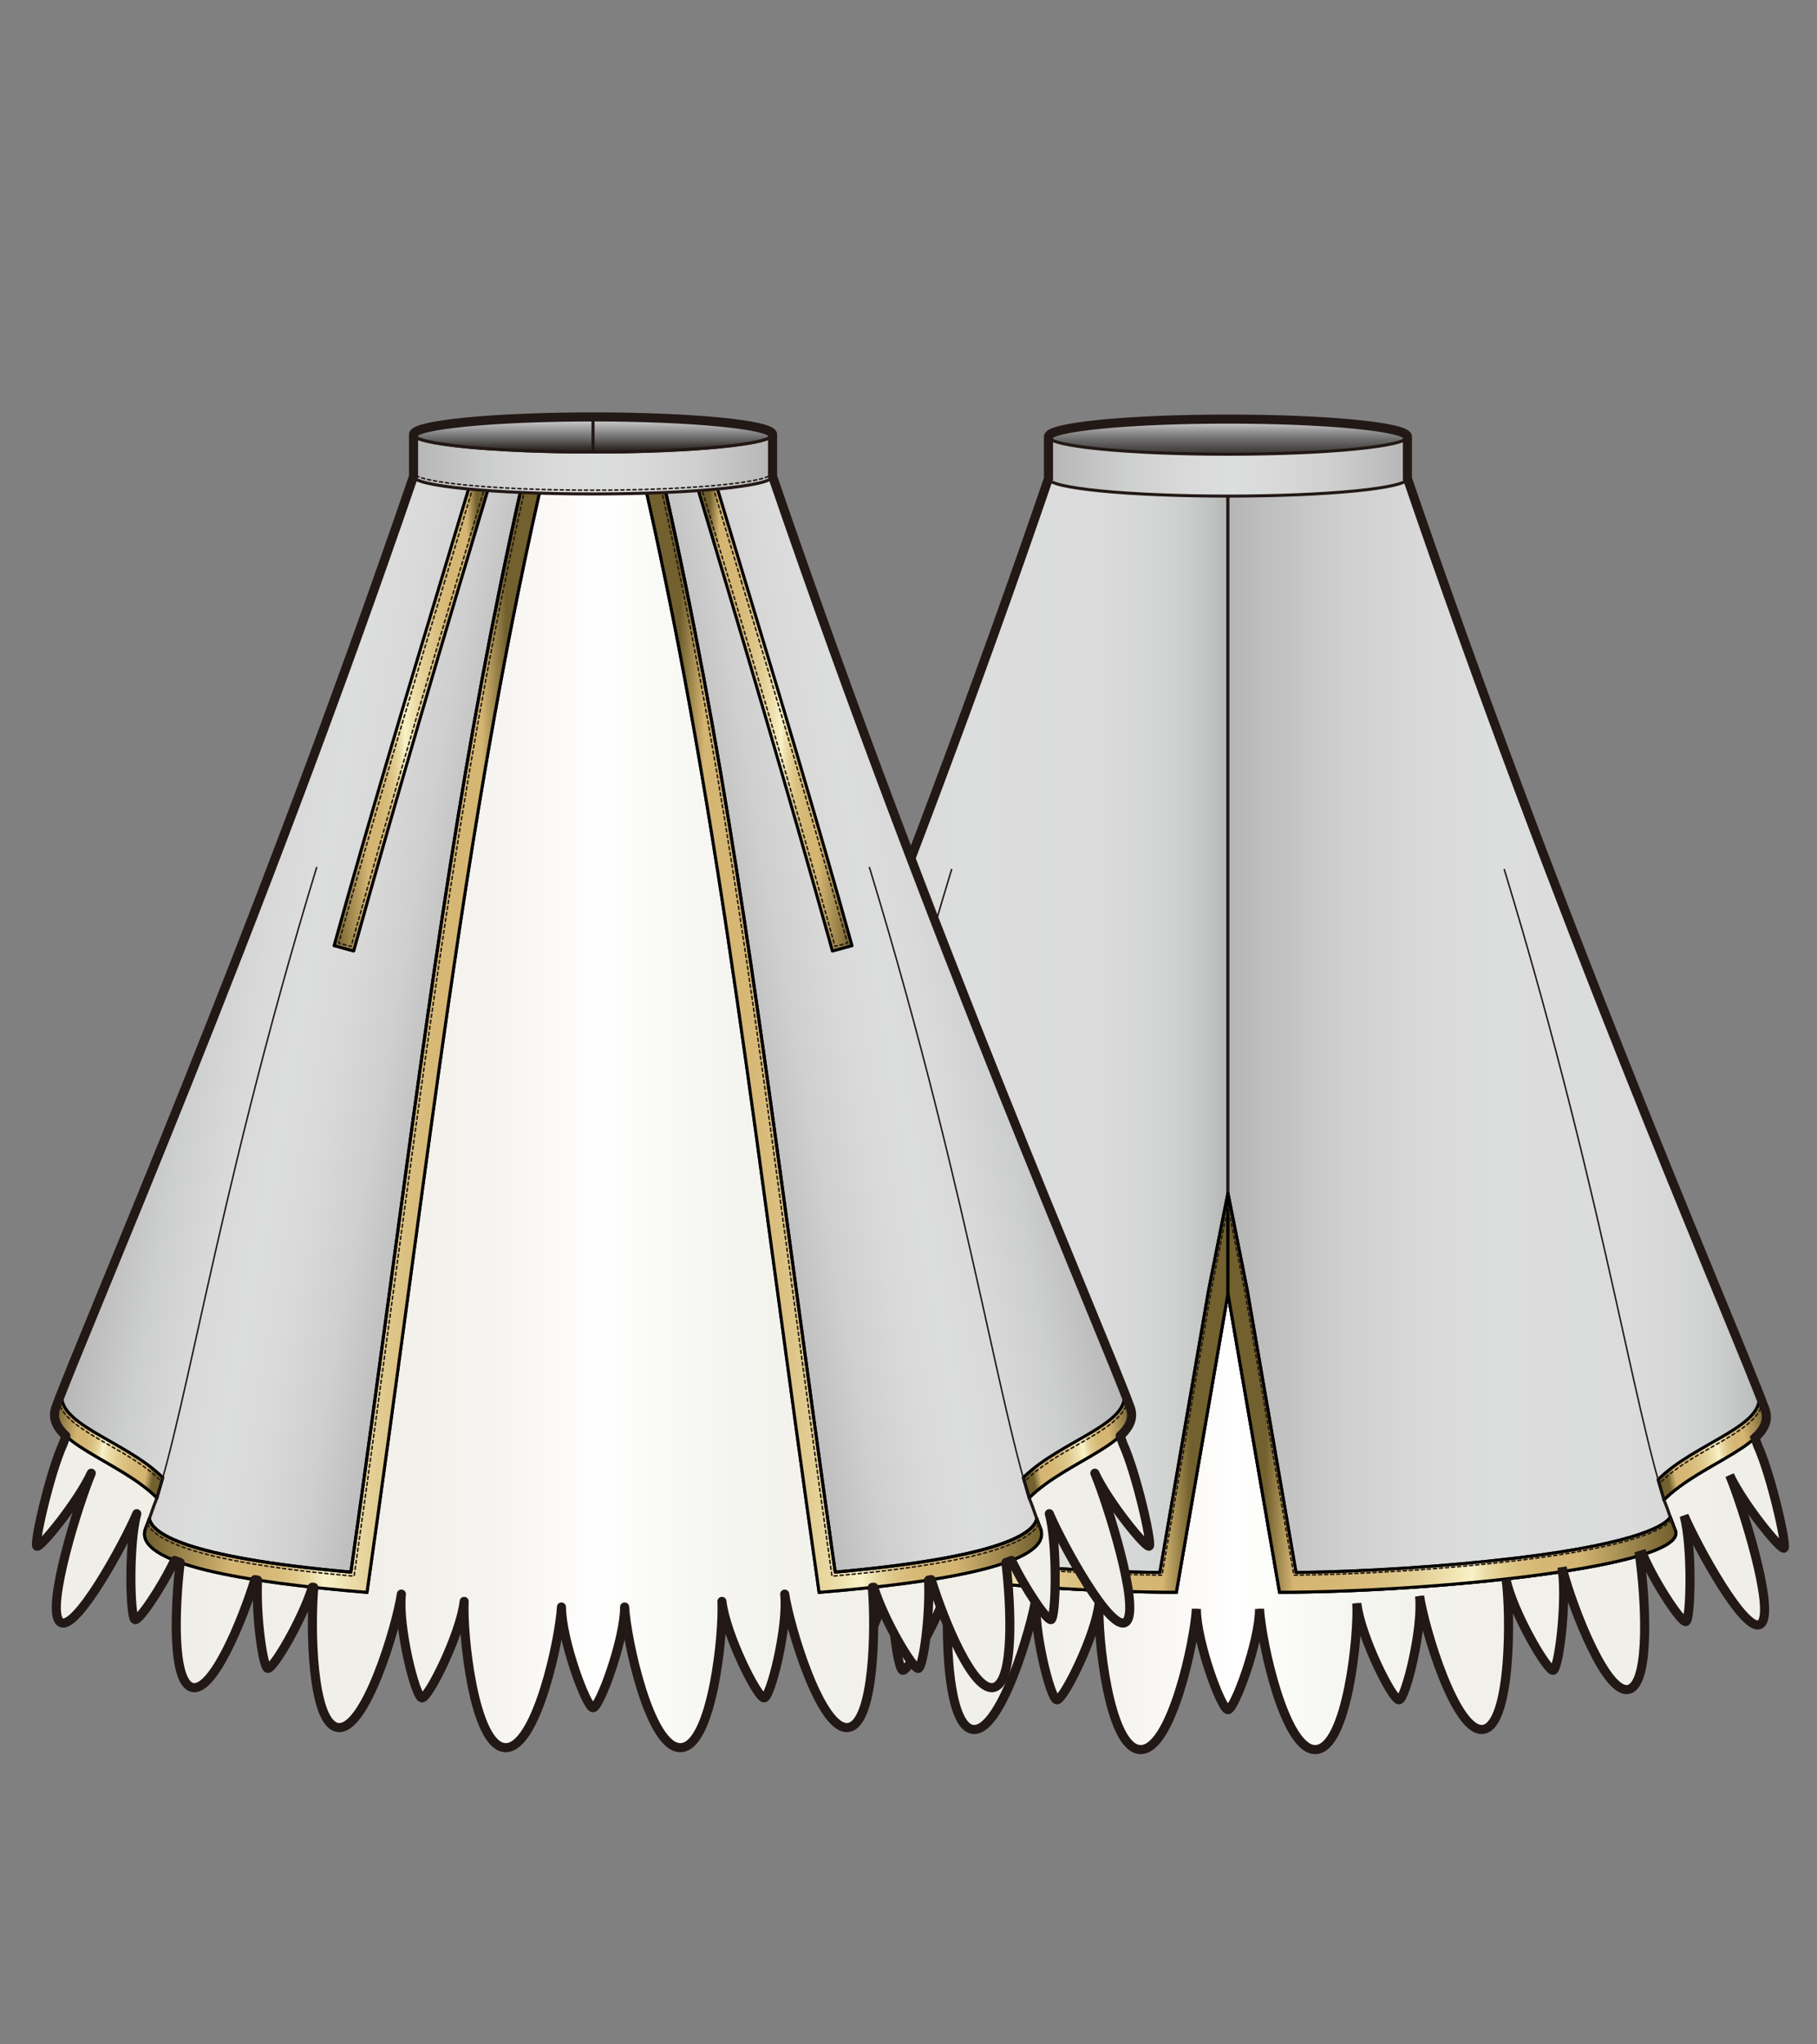 <?xml version="1.0" encoding="utf-8"?>
<!-- Generator: Adobe Illustrator 12.0.0, SVG Export Plug-In . SVG Version: 6.00 Build 51448)  -->
<!DOCTYPE svg PUBLIC "-//W3C//DTD SVG 1.1//EN" "http://www.w3.org/Graphics/SVG/1.1/DTD/svg11.dtd">
<svg  version="1.1" id="レイヤー_1" xmlns="http://www.w3.org/2000/svg" xmlns:xlink="http://www.w3.org/1999/xlink" width="600" height="675" viewBox="0 0 600 675"
	 overflow="visible" enable-background="new 0 0 600 675" xml:space="preserve">
<rect x="0" y="0" width="600" height="675" fill="#808080" stroke="none"/>
<rect fill="none" width="600" height="675"/>
<g>
	<linearGradient id="XMLID_22_" gradientUnits="userSpaceOnUse" x1="221.72" y1="367.837" x2="589.254" y2="367.837">
		<stop  offset="0.006" style="stop-color:#EFEFE8"/>
		<stop  offset="0.301" style="stop-color:#F0EFE9"/>
		<stop  offset="0.408" style="stop-color:#F5F4F0"/>
		<stop  offset="0.484" style="stop-color:#FDFCFB"/>
		<stop  offset="0.506" style="stop-color:#FFFFFF"/>
		<stop  offset="0.524" style="stop-color:#FDFDFC"/>
		<stop  offset="0.612" style="stop-color:#F5F5F1"/>
		<stop  offset="0.731" style="stop-color:#F1F0EA"/>
		<stop  offset="1" style="stop-color:#EFEFE8"/>
	</linearGradient>
	<path fill="url(#XMLID_22_)" stroke="#221815" d="M462.291,158.002c1.271,4.728,113.622,305.736,118.143,319.347
		c4.33,9.385,9.662,32.787,8.709,33.785c-0.953,1-13.654-14.678-17.984-24.063c4.001,9.492,15.174,44.752,10.342,49.047
		c-4.832,4.297-21.373-26.192-25.372-35.685c2.752,10.195,2.22,34.231,0.599,34.96c-1.62,0.729-13.606-17.684-16.355-27.879
		c2.268,10.215,5.713,47.227-2.242,50.17s-20.233-30.799-22.502-41.014c2.086,10.526-0.846,34.338-2.728,34.828
		s-13.493-19.531-15.579-30.058c1.546,10.478,1.801,47.754-7.381,49.534c-9.178,1.781-19.625-33.518-21.17-43.994
		c1.164,10.727-4.641,34.015-6.771,34.262c-2.131,0.246-12.792-21.135-13.955-31.861c0.573,10.608-3.172,47.686-13.499,48.281
		c-10.329,0.596-18.052-35.818-18.628-46.428c0,10.795-8.285,33.27-10.43,33.27c-2.143,0-10.428-22.475-10.428-33.27
		c-0.575,10.609-8.299,47.023-18.628,46.428c-10.327-0.596-14.071-37.673-13.499-48.281c-1.164,10.727-11.824,32.107-13.954,31.861
		c-2.131-0.247-7.937-23.535-6.772-34.262c-1.545,10.477-11.992,45.775-21.172,43.994c-9.18-1.78-8.926-39.057-7.38-49.534
		c-2.086,10.526-13.696,30.548-15.578,30.058s-4.813-24.302-2.728-34.828c-2.268,10.215-14.547,43.957-22.502,41.014
		s-4.511-39.955-2.242-50.17c-2.748,10.195-14.735,28.607-16.354,27.879c-1.622-0.729-2.153-24.765,0.598-34.96
		c-3.998,9.492-20.54,39.981-25.373,35.685c-4.831-4.295,6.343-39.555,10.344-49.047c-4.33,9.385-17.032,25.063-17.985,24.063
		c-0.954-0.998,4.379-24.4,8.71-33.785c4.52-13.611,116.87-314.62,118.142-319.347H462.291z"/>
	<linearGradient id="XMLID_23_" gradientUnits="userSpaceOnUse" x1="227.69" y1="341.865" x2="405.486" y2="341.865">
		<stop  offset="0.006" style="stop-color:#B5B5B6"/>
		<stop  offset="0.039" style="stop-color:#BABABB"/>
		<stop  offset="0.215" style="stop-color:#CDCECE"/>
		<stop  offset="0.376" style="stop-color:#D9D9D9"/>
		<stop  offset="0.506" style="stop-color:#DCDDDD"/>
		<stop  offset="0.76" style="stop-color:#DBDBDC"/>
		<stop  offset="0.852" style="stop-color:#D5D6D6"/>
		<stop  offset="0.917" style="stop-color:#CDCECE"/>
		<stop  offset="0.97" style="stop-color:#C0C1C1"/>
		<stop  offset="1" style="stop-color:#B5B5B6"/>
	</linearGradient>
	<path fill="url(#XMLID_23_)" stroke="#221815" d="M388.445,525.729l17.041-98.648V162.563l-59.266-4.561
		c-52.521,153.533-108.135,280.367-117.992,307.122v-0.001c-4.537,11.605,20.703,17.514,33.275,30.086
		c-1.529,3.717-2.543,7.355-3.791,10.178C253.605,517.004,336.231,525.659,388.445,525.729L388.445,525.729z"/>
	<path fill="none" stroke="#221815" d="M399.11,425.979c0,0-14.437,83.571-16.106,93.237c-22.744-0.276-50.043-2.059-72.67-4.78
		c-41.111-4.945-49.578-11.133-50.92-13.551"/>
	<path fill="none" stroke="#221815" d="M257.713,505.387c-4.107,11.617,78.519,20.272,130.732,20.342l0,0l17.041-98.648"/>
	<linearGradient id="XMLID_24_" gradientUnits="userSpaceOnUse" x1="226.56" y1="473.648" x2="264.888" y2="480.407">
		<stop  offset="0.006" style="stop-color:#72602E"/>
		<stop  offset="0.219" style="stop-color:#D4B572"/>
		<stop  offset="0.297" style="stop-color:#D5B774"/>
		<stop  offset="0.343" style="stop-color:#D8BD7C"/>
		<stop  offset="0.381" style="stop-color:#DFC88A"/>
		<stop  offset="0.415" style="stop-color:#E8D69F"/>
		<stop  offset="0.445" style="stop-color:#F3EABC"/>
		<stop  offset="0.455" style="stop-color:#F9F2C8"/>
		<stop  offset="0.517" style="stop-color:#EDDEAA"/>
		<stop  offset="0.591" style="stop-color:#E1CC91"/>
		<stop  offset="0.669" style="stop-color:#DABF7F"/>
		<stop  offset="0.753" style="stop-color:#D6B774"/>
		<stop  offset="0.854" style="stop-color:#D4B572"/>
		<stop  offset="0.916" style="stop-color:#72602E"/>
	</linearGradient>
	<path fill="url(#XMLID_24_)" stroke="#000000" stroke-linecap="round" stroke-linejoin="round" d="M261.504,495.209
		c-12.572-12.572-37.813-18.48-33.275-30.086l2.369-6.162c-4.537,11.605,20.283,16.999,32.856,29.572L261.504,495.209z"/>
	<path fill="none" stroke="#221815" stroke-width="0.5" stroke-linecap="round" stroke-linejoin="round" stroke-dasharray="1" d="
		M228.955,463.224c1.149,5.659,8.629,9.925,16.453,14.386c6.14,3.5,12.489,7.121,17.168,11.801"/>
	<path fill="none" stroke="#221815" stroke-width="0.5" d="M314.281,286.927c-34.998,114.708-44.299,190.704-56.568,218.46"/>
	<path fill="none" stroke="#221815" stroke-width="0.5" stroke-linecap="round" stroke-linejoin="round" stroke-dasharray="1" d="
		M464.754,156.762c0,3.205-26.535,5.801-59.268,5.801c-32.73,0-59.266-2.597-59.266-5.801"/>
	<line fill="none" stroke="#221815" x1="405.486" y1="149.982" x2="405.486" y2="163.803"/>
	<line fill="none" stroke="#221815" x1="405.486" y1="393.948" x2="399.11" y2="425.979"/>
	<linearGradient id="XMLID_25_" gradientUnits="userSpaceOnUse" x1="257.565" y1="459.838" x2="405.486" y2="459.838">
		<stop  offset="0.006" style="stop-color:#72602E"/>
		<stop  offset="0.219" style="stop-color:#D4B572"/>
		<stop  offset="0.297" style="stop-color:#D5B774"/>
		<stop  offset="0.343" style="stop-color:#D8BD7C"/>
		<stop  offset="0.381" style="stop-color:#DFC88A"/>
		<stop  offset="0.415" style="stop-color:#E8D69F"/>
		<stop  offset="0.445" style="stop-color:#F3EABC"/>
		<stop  offset="0.455" style="stop-color:#F9F2C8"/>
		<stop  offset="0.517" style="stop-color:#EDDEAA"/>
		<stop  offset="0.591" style="stop-color:#E1CC91"/>
		<stop  offset="0.669" style="stop-color:#DABF7F"/>
		<stop  offset="0.753" style="stop-color:#D6B774"/>
		<stop  offset="0.854" style="stop-color:#D4B572"/>
		<stop  offset="0.916" style="stop-color:#72602E"/>
	</linearGradient>
	<path fill="url(#XMLID_25_)" stroke="#000000" stroke-linecap="round" stroke-linejoin="round" d="M399.11,425.979l6.376-32.03
		v33.132l-17.041,98.648l0,0c-52.214-0.069-134.84-8.725-130.732-20.342l1.701-4.502c1.342,2.418,9.809,8.605,50.92,13.551
		c22.627,2.722,49.926,4.504,72.67,4.78C384.674,509.55,399.11,425.979,399.11,425.979z"/>
	<path fill="none" stroke="#221815" stroke-width="0.5" stroke-linecap="round" stroke-linejoin="round" stroke-dasharray="1" d="
		M259.063,501.893c2.269,2.816,11.799,8.664,51.168,13.399c22.59,2.718,49.791,4.507,72.763,4.786l0.735,0.01
		c0,0,16.229-93.939,16.229-93.941l5.529-27.779"/>
	
		<linearGradient id="XMLID_26_" gradientUnits="userSpaceOnUse" x1="13332.377" y1="341.865" x2="13510.176" y2="341.865" gradientTransform="matrix(-1 0 0 1 13915.662 0)">
		<stop  offset="0.006" style="stop-color:#B5B5B6"/>
		<stop  offset="0.036" style="stop-color:#C0C1C1"/>
		<stop  offset="0.089" style="stop-color:#CDCECE"/>
		<stop  offset="0.155" style="stop-color:#D5D6D6"/>
		<stop  offset="0.248" style="stop-color:#DBDBDC"/>
		<stop  offset="0.506" style="stop-color:#DCDDDD"/>
		<stop  offset="0.637" style="stop-color:#D9D9D9"/>
		<stop  offset="0.786" style="stop-color:#CFCFD0"/>
		<stop  offset="0.943" style="stop-color:#BDBDBE"/>
		<stop  offset="1" style="stop-color:#B5B5B6"/>
	</linearGradient>
	<path fill="url(#XMLID_26_)" stroke="#221815" d="M422.528,525.729l-17.042-98.648V162.563l59.268-4.561
		c52.521,153.533,108.134,280.367,117.992,307.122v-0.001c4.537,11.605-20.703,17.514-33.275,30.086
		c1.528,3.717,2.543,7.355,3.79,10.178C557.367,517.004,474.742,525.659,422.528,525.729L422.528,525.729z"/>
	<path fill="none" stroke="#221815" d="M411.863,425.979c0,0,14.437,83.571,16.107,93.237c22.744-0.276,50.042-2.059,72.67-4.78
		c41.111-4.945,49.578-11.133,50.919-13.551"/>
	<path fill="none" stroke="#221815" d="M553.261,505.387c4.106,11.617-78.519,20.272-130.732,20.342l0,0l-17.042-98.648"/>
	
		<linearGradient id="XMLID_27_" gradientUnits="userSpaceOnUse" x1="13331.246" y1="473.648" x2="13369.575" y2="480.407" gradientTransform="matrix(-1 0 0 1 13915.662 0)">
		<stop  offset="0.006" style="stop-color:#72602E"/>
		<stop  offset="0.219" style="stop-color:#D4B572"/>
		<stop  offset="0.297" style="stop-color:#D5B774"/>
		<stop  offset="0.343" style="stop-color:#D8BD7C"/>
		<stop  offset="0.381" style="stop-color:#DFC88A"/>
		<stop  offset="0.415" style="stop-color:#E8D69F"/>
		<stop  offset="0.445" style="stop-color:#F3EABC"/>
		<stop  offset="0.455" style="stop-color:#F9F2C8"/>
		<stop  offset="0.517" style="stop-color:#EDDEAA"/>
		<stop  offset="0.591" style="stop-color:#E1CC91"/>
		<stop  offset="0.669" style="stop-color:#DABF7F"/>
		<stop  offset="0.753" style="stop-color:#D6B774"/>
		<stop  offset="0.854" style="stop-color:#D4B572"/>
		<stop  offset="0.916" style="stop-color:#72602E"/>
	</linearGradient>
	<path fill="url(#XMLID_27_)" stroke="#000000" stroke-linecap="round" stroke-linejoin="round" d="M549.471,495.209
		c12.572-12.572,37.813-18.48,33.275-30.086l-2.369-6.162c4.537,11.605-20.285,16.999-32.857,29.572L549.471,495.209z"/>
	<path fill="none" stroke="#221815" stroke-width="0.5" stroke-linecap="round" stroke-linejoin="round" stroke-dasharray="1" d="
		M582.019,463.224c-1.149,5.659-8.63,9.925-16.453,14.386c-6.14,3.5-12.489,7.121-17.168,11.801"/>
	<line fill="none" stroke="#221815" x1="405.486" y1="393.948" x2="411.863" y2="425.979"/>
	
		<linearGradient id="XMLID_28_" gradientUnits="userSpaceOnUse" x1="13362.254" y1="459.838" x2="13510.176" y2="459.838" gradientTransform="matrix(-1 0 0 1 13915.662 0)">
		<stop  offset="0.006" style="stop-color:#72602E"/>
		<stop  offset="0.219" style="stop-color:#D4B572"/>
		<stop  offset="0.297" style="stop-color:#D5B774"/>
		<stop  offset="0.343" style="stop-color:#D8BD7C"/>
		<stop  offset="0.381" style="stop-color:#DFC88A"/>
		<stop  offset="0.415" style="stop-color:#E8D69F"/>
		<stop  offset="0.445" style="stop-color:#F3EABC"/>
		<stop  offset="0.455" style="stop-color:#F9F2C8"/>
		<stop  offset="0.517" style="stop-color:#EDDEAA"/>
		<stop  offset="0.591" style="stop-color:#E1CC91"/>
		<stop  offset="0.669" style="stop-color:#DABF7F"/>
		<stop  offset="0.753" style="stop-color:#D6B774"/>
		<stop  offset="0.854" style="stop-color:#D4B572"/>
		<stop  offset="0.916" style="stop-color:#72602E"/>
	</linearGradient>
	<path fill="url(#XMLID_28_)" stroke="#000000" stroke-linecap="round" stroke-linejoin="round" d="M411.863,425.979l-6.377-32.03
		v33.132l17.042,98.648l0,0c52.214-0.069,134.839-8.725,130.732-20.342l-1.701-4.502c-1.341,2.418-9.808,8.605-50.919,13.551
		c-22.628,2.722-49.926,4.504-72.67,4.78C426.3,509.55,411.863,425.979,411.863,425.979z"/>
	<path fill="none" stroke="#221815" stroke-width="0.5" stroke-linecap="round" stroke-linejoin="round" stroke-dasharray="1" d="
		M551.911,501.893c-2.269,2.816-11.8,8.664-51.167,13.399c-22.59,2.718-49.792,4.507-72.764,4.786l-0.734,0.01
		c0,0-16.229-93.939-16.229-93.941l-5.531-27.779"/>
	
		<linearGradient id="XMLID_29_" gradientUnits="userSpaceOnUse" x1="13449.223" y1="-15494.172" x2="13449.223" y2="-15513.797" gradientTransform="matrix(-1 0 0 -1 13854.711 -15355.795)">
		<stop  offset="0.006" style="stop-color:#DCDDDD"/>
		<stop  offset="0.092" style="stop-color:#BDBDBE"/>
		<stop  offset="0.195" style="stop-color:#999999"/>
		<stop  offset="0.304" style="stop-color:#787878"/>
		<stop  offset="0.417" style="stop-color:#5C5A5A"/>
		<stop  offset="0.537" style="stop-color:#444040"/>
		<stop  offset="0.665" style="stop-color:#322A28"/>
		<stop  offset="0.809" style="stop-color:#271D1A"/>
		<stop  offset="1" style="stop-color:#241A17"/>
	</linearGradient>
	<path fill="url(#XMLID_29_)" stroke="#221815" d="M464.754,144.179v13.823c0-3.205-26.535-5.803-59.268-5.803
		c-32.73,0-59.266,2.599-59.266,5.803v-13.823c0-3.205,26.535-5.802,59.266-5.802C438.219,138.377,464.754,140.975,464.754,144.179z
		"/>
	<linearGradient id="XMLID_30_" gradientUnits="userSpaceOnUse" x1="346.221" y1="153.991" x2="464.754" y2="153.991">
		<stop  offset="0.006" style="stop-color:#B5B5B6"/>
		<stop  offset="0.039" style="stop-color:#BABABB"/>
		<stop  offset="0.215" style="stop-color:#CDCECE"/>
		<stop  offset="0.376" style="stop-color:#D9D9D9"/>
		<stop  offset="0.506" style="stop-color:#DCDDDD"/>
		<stop  offset="0.637" style="stop-color:#D9D9D9"/>
		<stop  offset="0.786" style="stop-color:#CFCFD0"/>
		<stop  offset="0.943" style="stop-color:#BDBDBE"/>
		<stop  offset="1" style="stop-color:#B5B5B6"/>
	</linearGradient>
	<path fill="url(#XMLID_30_)" stroke="#221815" d="M346.221,158.002v-13.823c0,3.205,26.535,5.803,59.266,5.803
		c32.732,0,59.268-2.598,59.268-5.803v13.823c0,3.205-26.535,5.801-59.268,5.801C372.756,163.803,346.221,161.208,346.221,158.002z"
		/>
	<path fill="none" stroke="#221815" stroke-width="0.5" d="M496.692,286.927c34.997,114.708,44.298,190.704,56.568,218.46"/>
	<path fill="none" stroke="#221815" stroke-width="3" d="M580.434,477.35c-0.165-0.493-0.475-1.375-0.91-2.595
		c3.135-2.903,4.647-5.986,3.223-9.632l-0.006-0.012c-0.613-1.666-1.404-3.719-2.36-6.141l-0.003-0.01c0,0,0,0.001,0,0.002
		c-14.419-36.529-66.379-157.01-115.623-300.96v-13.823c0-3.205-26.535-5.802-59.268-5.802c-32.73,0-59.266,2.598-59.266,5.802
		v13.823c-49.244,143.951-101.205,264.431-115.624,300.96c0.001-0.001,0.001-0.002,0.001-0.002l-0.004,0.01
		c-0.956,2.422-1.746,4.475-2.36,6.141l-0.005,0.012c-1.426,3.646,0.088,6.729,3.223,9.633c-0.437,1.219-0.746,2.101-0.909,2.594
		c-4.331,9.385-9.664,32.787-8.71,33.785c0.953,1,13.655-14.678,17.985-24.063c-4.001,9.492-15.175,44.752-10.344,49.047
		c4.833,4.297,21.375-26.192,25.373-35.685c-2.751,10.195-2.22,34.231-0.598,34.96c1.345,0.604,9.836-11.99,14.252-22.117
		c0.347,0.109,0.7,0.219,1.062,0.326c-1.996,14.321-3.496,41.574,3.283,44.082c7.457,2.759,18.713-26.715,21.962-38.832
		c0.063,0.01,0.131,0.02,0.196,0.03c-1.364,11.312,1.311,32.157,3.071,32.616c1.882,0.49,13.492-19.531,15.578-30.058
		c-1.546,10.478-1.8,47.754,7.38,49.534c9.18,1.781,19.627-33.518,21.172-43.994c-1.164,10.727,4.642,34.015,6.772,34.262
		c2.13,0.246,12.79-21.135,13.954-31.861c-0.572,10.608,3.172,47.686,13.499,48.281c10.329,0.596,18.053-35.818,18.628-46.428
		c0,10.795,8.285,33.27,10.428,33.27c2.145,0,10.43-22.475,10.43-33.27c0.576,10.609,8.299,47.023,18.628,46.428
		c10.327-0.596,14.072-37.673,13.499-48.281c1.163,10.727,11.824,32.107,13.955,31.861c2.131-0.247,7.936-23.535,6.771-34.262
		c1.545,10.477,11.992,45.775,21.17,43.994c9.182-1.78,8.927-39.057,7.381-49.534c2.086,10.526,13.697,30.548,15.579,30.058
		c1.76-0.459,4.436-21.305,3.07-32.616c0.065-0.011,0.132-0.021,0.198-0.03c3.248,12.117,14.504,41.591,21.961,38.832
		c6.78-2.508,5.279-29.761,3.283-44.082c0.361-0.107,0.714-0.217,1.062-0.326c4.416,10.127,12.907,22.722,14.253,22.117
		c1.621-0.729,2.153-24.765-0.599-34.96c3.999,9.492,20.54,39.981,25.372,35.685c4.832-4.295-6.341-39.555-10.342-49.047
		c4.33,9.385,17.031,25.063,17.984,24.063C590.096,510.137,584.764,486.734,580.434,477.35z"/>
</g>
<g>
	<linearGradient id="XMLID_31_" gradientUnits="userSpaceOnUse" x1="12.031" y1="367.161" x2="379.635" y2="367.161">
		<stop  offset="0.006" style="stop-color:#EFEFE8"/>
		<stop  offset="0.301" style="stop-color:#F0EFE9"/>
		<stop  offset="0.408" style="stop-color:#F5F4F0"/>
		<stop  offset="0.484" style="stop-color:#FDFCFB"/>
		<stop  offset="0.506" style="stop-color:#FFFFFF"/>
		<stop  offset="0.524" style="stop-color:#FDFDFC"/>
		<stop  offset="0.612" style="stop-color:#F5F5F1"/>
		<stop  offset="0.731" style="stop-color:#F1F0EA"/>
		<stop  offset="1" style="stop-color:#EFEFE8"/>
	</linearGradient>
	<path fill="url(#XMLID_31_)" stroke="#221815" d="M252.647,157.287c1.272,4.729,113.644,305.793,118.164,319.408
		c4.333,9.385,9.665,32.792,8.712,33.791c-0.954,1.001-13.658-14.682-17.989-24.068c4.003,9.494,15.178,44.76,10.345,49.058
		c-4.832,4.297-21.377-26.198-25.377-35.691c2.752,10.196,2.22,34.237,0.6,34.966c-1.621,0.729-13.609-17.688-16.359-27.884
		c2.269,10.216,5.714,47.235-2.242,50.179c-7.957,2.944-20.237-30.805-22.506-41.021c2.086,10.528-0.846,34.344-2.729,34.834
		c-1.882,0.491-13.496-19.534-15.581-30.063c1.546,10.479,1.8,47.764-7.382,49.545c-9.18,1.78-19.631-33.525-21.176-44.004
		c1.165,10.729-4.641,34.021-6.773,34.269c-2.131,0.247-12.793-21.139-13.957-31.868c0.573,10.611-3.172,47.695-13.502,48.291
		s-18.055-35.825-18.631-46.437c0,10.798-8.286,33.275-10.43,33.275c-2.145,0-10.432-22.478-10.432-33.275
		c-0.576,10.611-8.301,47.032-18.631,46.437s-14.074-37.68-13.502-48.291c-1.164,10.729-11.826,32.115-13.957,31.868
		s-7.938-23.539-6.773-34.269c-1.545,10.479-11.994,45.784-21.174,44.004c-9.183-1.781-8.929-39.065-7.383-49.545
		c-2.086,10.529-13.699,30.555-15.582,30.063c-1.882-0.49-4.813-24.306-2.727-34.834c-2.27,10.216-14.549,43.965-22.508,41.021
		c-7.955-2.943-4.51-39.963-2.241-50.179c-2.751,10.196-14.739,28.612-16.358,27.884c-1.621-0.729-2.154-24.77,0.598-34.966
		c-3.999,9.493-20.543,39.988-25.377,35.691c-4.832-4.298,6.343-39.563,10.346-49.058c-4.332,9.387-17.035,25.069-17.99,24.068
		c-0.953-0.999,4.381-24.406,8.713-33.791c4.52-13.615,116.892-314.68,118.164-319.408H252.647z"/>
	<linearGradient id="XMLID_32_" gradientUnits="userSpaceOnUse" x1="42.707" y1="326.477" x2="152.899" y2="345.906">
		<stop  offset="0.006" style="stop-color:#B5B5B6"/>
		<stop  offset="0.039" style="stop-color:#BABABB"/>
		<stop  offset="0.215" style="stop-color:#CDCECE"/>
		<stop  offset="0.376" style="stop-color:#D9D9D9"/>
		<stop  offset="0.506" style="stop-color:#DCDDDD"/>
		<stop  offset="0.637" style="stop-color:#D9D9D9"/>
		<stop  offset="0.786" style="stop-color:#CFCFD0"/>
		<stop  offset="0.943" style="stop-color:#BDBDBE"/>
		<stop  offset="1" style="stop-color:#B5B5B6"/>
	</linearGradient>
	<path fill="url(#XMLID_32_)" stroke="#221815" d="M18.541,464.466c-4.539,11.607,20.707,17.517,33.281,30.091
		c-1.529,3.718-2.543,7.357-3.791,10.18c-4.107,11.62,32.721,17.719,73.154,21.023c21.006-147.166,32.029-252.32,56.979-363.208
		l-41.61-5.265C84.023,310.849,28.4,437.707,18.541,464.466L18.541,464.466z"/>
	<linearGradient id="XMLID_33_" gradientUnits="userSpaceOnUse" x1="110.316" y1="236.033" x2="161.686" y2="236.033">
		<stop  offset="0.006" style="stop-color:#72602E"/>
		<stop  offset="0.219" style="stop-color:#D4B572"/>
		<stop  offset="0.297" style="stop-color:#D5B774"/>
		<stop  offset="0.343" style="stop-color:#D8BD7C"/>
		<stop  offset="0.381" style="stop-color:#DFC88A"/>
		<stop  offset="0.415" style="stop-color:#E8D69F"/>
		<stop  offset="0.445" style="stop-color:#F3EABC"/>
		<stop  offset="0.455" style="stop-color:#F9F2C8"/>
		<stop  offset="0.517" style="stop-color:#EDDEAA"/>
		<stop  offset="0.591" style="stop-color:#E1CC91"/>
		<stop  offset="0.669" style="stop-color:#DABF7F"/>
		<stop  offset="0.753" style="stop-color:#D6B774"/>
		<stop  offset="0.854" style="stop-color:#D4B572"/>
		<stop  offset="0.916" style="stop-color:#72602E"/>
	</linearGradient>
	<path fill="url(#XMLID_33_)" stroke="#000000" stroke-linecap="round" stroke-linejoin="round" d="M161.687,159.838
		c-15.397,51.422-29.903,100.253-44.894,154.167l-6.477-1.753c11.951-42.985,24.082-83.222,36.034-122.927l9.396-31.266
		L161.687,159.838z"/>
	<path fill="none" stroke="#221815" stroke-width="0.5" stroke-linecap="round" stroke-linejoin="round" stroke-dasharray="1" d="
		M146.873,191.893c-11.508,38.232-23.404,77.761-35.023,119.49c1.238,0.335,2.858,0.773,4.08,1.104
		c14.986-53.852,29.472-102.58,44.213-151.816c-1.141-0.342-2.426-0.726-3.566-1.068C155.916,161.8,146.873,191.893,146.873,191.893
		z"/>
	<linearGradient id="XMLID_34_" gradientUnits="userSpaceOnUse" x1="47.717" y1="343.475" x2="178.165" y2="343.475">
		<stop  offset="0.006" style="stop-color:#72602E"/>
		<stop  offset="0.219" style="stop-color:#D4B572"/>
		<stop  offset="0.297" style="stop-color:#D5B774"/>
		<stop  offset="0.343" style="stop-color:#D8BD7C"/>
		<stop  offset="0.381" style="stop-color:#DFC88A"/>
		<stop  offset="0.415" style="stop-color:#E8D69F"/>
		<stop  offset="0.445" style="stop-color:#F3EABC"/>
		<stop  offset="0.455" style="stop-color:#F9F2C8"/>
		<stop  offset="0.517" style="stop-color:#EDDEAA"/>
		<stop  offset="0.591" style="stop-color:#E1CC91"/>
		<stop  offset="0.669" style="stop-color:#DABF7F"/>
		<stop  offset="0.753" style="stop-color:#D6B774"/>
		<stop  offset="0.854" style="stop-color:#D4B572"/>
		<stop  offset="0.916" style="stop-color:#72602E"/>
	</linearGradient>
	<path fill="url(#XMLID_34_)" stroke="#000000" stroke-linecap="round" stroke-linejoin="round" d="M48.031,504.736
		c-4.107,11.62,32.721,17.719,73.154,21.023c21.006-147.166,32.029-252.32,56.979-363.208l-6.05-1.361
		c-18.877,83.894-29.539,162.545-43.039,262.122c-4.125,30.424-8.391,61.859-13.206,95.766c-55.753-5.004-65.591-13-66.552-17.66
		L48.031,504.736z"/>
	<path fill="none" stroke="#000000" stroke-linecap="round" stroke-linejoin="round" d="M172.115,161.191
		c-18.877,83.894-29.539,162.545-43.039,262.122c-4.125,30.424-8.391,61.859-13.206,95.766c-55.753-5.004-65.591-13-66.552-17.66"/>
	<path fill="none" stroke="#221815" stroke-width="0.5" stroke-linecap="round" stroke-linejoin="round" stroke-dasharray="1" d="
		M48.675,503.23c4.096,7.711,26.631,13.453,67.085,17.084l1.173,0.105l0.165-1.166c4.886-34.398,9.307-67.006,13.207-95.775
		c13.496-99.544,24.156-178.171,43.02-262.016"/>
	<linearGradient id="XMLID_35_" gradientUnits="userSpaceOnUse" x1="16.872" y1="472.992" x2="55.206" y2="479.752">
		<stop  offset="0.006" style="stop-color:#72602E"/>
		<stop  offset="0.219" style="stop-color:#D4B572"/>
		<stop  offset="0.297" style="stop-color:#D5B774"/>
		<stop  offset="0.343" style="stop-color:#D8BD7C"/>
		<stop  offset="0.381" style="stop-color:#DFC88A"/>
		<stop  offset="0.415" style="stop-color:#E8D69F"/>
		<stop  offset="0.445" style="stop-color:#F3EABC"/>
		<stop  offset="0.455" style="stop-color:#F9F2C8"/>
		<stop  offset="0.517" style="stop-color:#EDDEAA"/>
		<stop  offset="0.591" style="stop-color:#E1CC91"/>
		<stop  offset="0.669" style="stop-color:#DABF7F"/>
		<stop  offset="0.753" style="stop-color:#D6B774"/>
		<stop  offset="0.854" style="stop-color:#D4B572"/>
		<stop  offset="0.916" style="stop-color:#72602E"/>
	</linearGradient>
	<path fill="url(#XMLID_35_)" stroke="#000000" stroke-linecap="round" stroke-linejoin="round" d="M51.822,494.557
		c-12.574-12.574-37.82-18.483-33.281-30.091l2.37-6.164c-4.538,11.607,20.288,17.003,32.862,29.578L51.822,494.557z"/>
	<path fill="none" stroke="#221815" stroke-width="0.5" stroke-linecap="round" stroke-linejoin="round" stroke-dasharray="1" d="
		M19.268,462.565c1.15,5.661,8.631,9.927,16.457,14.389c6.141,3.501,12.49,7.122,17.172,11.803"/>
	<path fill="none" stroke="#221815" stroke-width="0.5" d="M104.611,286.235c-35.004,114.729-44.308,190.74-56.58,218.501"/>
	
		<linearGradient id="XMLID_36_" gradientUnits="userSpaceOnUse" x1="13162.537" y1="326.477" x2="13272.728" y2="345.907" gradientTransform="matrix(-1 0 0 1 13511.496 0)">
		<stop  offset="0.006" style="stop-color:#B5B5B6"/>
		<stop  offset="0.039" style="stop-color:#BABABB"/>
		<stop  offset="0.215" style="stop-color:#CDCECE"/>
		<stop  offset="0.376" style="stop-color:#D9D9D9"/>
		<stop  offset="0.506" style="stop-color:#DCDDDD"/>
		<stop  offset="0.637" style="stop-color:#D9D9D9"/>
		<stop  offset="0.786" style="stop-color:#CFCFD0"/>
		<stop  offset="0.943" style="stop-color:#BDBDBE"/>
		<stop  offset="1" style="stop-color:#B5B5B6"/>
	</linearGradient>
	<path fill="url(#XMLID_36_)" stroke="#221815" d="M373.125,464.466c4.539,11.607-20.707,17.517-33.281,30.091
		c1.529,3.718,2.543,7.357,3.791,10.18c4.107,11.62-32.72,17.719-73.154,21.023c-21.005-147.166-32.029-252.32-56.979-363.208
		l41.609-5.265C307.644,310.849,363.267,437.707,373.125,464.466L373.125,464.466z"/>
	
		<linearGradient id="XMLID_37_" gradientUnits="userSpaceOnUse" x1="13230.147" y1="236.033" x2="13281.516" y2="236.033" gradientTransform="matrix(-1 0 0 1 13511.496 0)">
		<stop  offset="0.006" style="stop-color:#72602E"/>
		<stop  offset="0.219" style="stop-color:#D4B572"/>
		<stop  offset="0.297" style="stop-color:#D5B774"/>
		<stop  offset="0.343" style="stop-color:#D8BD7C"/>
		<stop  offset="0.381" style="stop-color:#DFC88A"/>
		<stop  offset="0.415" style="stop-color:#E8D69F"/>
		<stop  offset="0.445" style="stop-color:#F3EABC"/>
		<stop  offset="0.455" style="stop-color:#F9F2C8"/>
		<stop  offset="0.517" style="stop-color:#EDDEAA"/>
		<stop  offset="0.591" style="stop-color:#E1CC91"/>
		<stop  offset="0.669" style="stop-color:#DABF7F"/>
		<stop  offset="0.753" style="stop-color:#D6B774"/>
		<stop  offset="0.854" style="stop-color:#D4B572"/>
		<stop  offset="0.916" style="stop-color:#72602E"/>
	</linearGradient>
	<path fill="url(#XMLID_37_)" stroke="#000000" stroke-linecap="round" stroke-linejoin="round" d="M229.98,159.838
		c15.397,51.422,29.904,100.253,44.894,154.167l6.476-1.753c-11.951-42.985-24.082-83.222-36.033-122.927l-9.396-31.266
		L229.98,159.838z"/>
	<path fill="none" stroke="#221815" stroke-width="0.5" stroke-linecap="round" stroke-linejoin="round" stroke-dasharray="1" d="
		M244.793,191.893c11.51,38.232,23.406,77.761,35.024,119.49c-1.239,0.335-2.858,0.773-4.081,1.104
		c-14.986-53.852-29.471-102.58-44.213-151.816c1.141-0.342,2.426-0.726,3.566-1.068C235.75,161.8,244.793,191.893,244.793,191.893z
		"/>
	
		<linearGradient id="XMLID_38_" gradientUnits="userSpaceOnUse" x1="13167.547" y1="343.475" x2="13297.994" y2="343.475" gradientTransform="matrix(-1 0 0 1 13511.496 0)">
		<stop  offset="0.006" style="stop-color:#72602E"/>
		<stop  offset="0.219" style="stop-color:#D4B572"/>
		<stop  offset="0.297" style="stop-color:#D5B774"/>
		<stop  offset="0.343" style="stop-color:#D8BD7C"/>
		<stop  offset="0.381" style="stop-color:#DFC88A"/>
		<stop  offset="0.415" style="stop-color:#E8D69F"/>
		<stop  offset="0.445" style="stop-color:#F3EABC"/>
		<stop  offset="0.455" style="stop-color:#F9F2C8"/>
		<stop  offset="0.517" style="stop-color:#EDDEAA"/>
		<stop  offset="0.591" style="stop-color:#E1CC91"/>
		<stop  offset="0.669" style="stop-color:#DABF7F"/>
		<stop  offset="0.753" style="stop-color:#D6B774"/>
		<stop  offset="0.854" style="stop-color:#D4B572"/>
		<stop  offset="0.916" style="stop-color:#72602E"/>
	</linearGradient>
	<path fill="url(#XMLID_38_)" stroke="#000000" stroke-linecap="round" stroke-linejoin="round" d="M343.635,504.736
		c4.107,11.62-32.72,17.719-73.154,21.023c-21.005-147.166-32.029-252.32-56.979-363.208l6.05-1.361
		c18.877,83.894,29.539,162.545,43.039,262.122c4.125,30.424,8.39,61.859,13.205,95.766c55.753-5.004,65.593-13,66.553-17.66
		L343.635,504.736z"/>
	<path fill="none" stroke="#000000" stroke-linecap="round" stroke-linejoin="round" d="M219.552,161.191
		c18.877,83.894,29.539,162.545,43.039,262.122c4.125,30.424,8.39,61.859,13.205,95.766c55.753-5.004,65.593-13,66.553-17.66"/>
	<path fill="none" stroke="#221815" stroke-width="0.5" stroke-linecap="round" stroke-linejoin="round" stroke-dasharray="1" d="
		M342.992,503.23c-4.096,7.711-26.631,13.453-67.084,17.084l-1.174,0.105l-0.166-1.166c-4.885-34.398-9.307-67.006-13.207-95.775
		c-13.495-99.544-24.154-178.171-43.019-262.016"/>
	
		<linearGradient id="XMLID_39_" gradientUnits="userSpaceOnUse" x1="13136.703" y1="472.992" x2="13175.036" y2="479.751" gradientTransform="matrix(-1 0 0 1 13511.496 0)">
		<stop  offset="0.006" style="stop-color:#72602E"/>
		<stop  offset="0.219" style="stop-color:#D4B572"/>
		<stop  offset="0.297" style="stop-color:#D5B774"/>
		<stop  offset="0.343" style="stop-color:#D8BD7C"/>
		<stop  offset="0.381" style="stop-color:#DFC88A"/>
		<stop  offset="0.415" style="stop-color:#E8D69F"/>
		<stop  offset="0.445" style="stop-color:#F3EABC"/>
		<stop  offset="0.455" style="stop-color:#F9F2C8"/>
		<stop  offset="0.517" style="stop-color:#EDDEAA"/>
		<stop  offset="0.591" style="stop-color:#E1CC91"/>
		<stop  offset="0.669" style="stop-color:#DABF7F"/>
		<stop  offset="0.753" style="stop-color:#D6B774"/>
		<stop  offset="0.854" style="stop-color:#D4B572"/>
		<stop  offset="0.916" style="stop-color:#72602E"/>
	</linearGradient>
	<path fill="url(#XMLID_39_)" stroke="#000000" stroke-linecap="round" stroke-linejoin="round" d="M339.844,494.557
		c12.574-12.574,37.82-18.483,33.281-30.091l-2.369-6.164c4.538,11.607-20.287,17.003-32.862,29.578L339.844,494.557z"/>
	<path fill="none" stroke="#221815" stroke-width="0.5" stroke-linecap="round" stroke-linejoin="round" stroke-dasharray="1" d="
		M372.398,462.565c-1.149,5.661-8.631,9.927-16.456,14.389c-6.142,3.501-12.491,7.122-17.171,11.803"/>
	<path fill="none" stroke="#221815" stroke-width="0.5" d="M287.055,286.235c35.004,114.729,44.309,190.74,56.58,218.501"/>
	<linearGradient id="XMLID_40_" gradientUnits="userSpaceOnUse" x1="136.555" y1="153.276" x2="255.111" y2="153.276">
		<stop  offset="0.006" style="stop-color:#B5B5B6"/>
		<stop  offset="0.039" style="stop-color:#BABABB"/>
		<stop  offset="0.215" style="stop-color:#CDCECE"/>
		<stop  offset="0.376" style="stop-color:#D9D9D9"/>
		<stop  offset="0.506" style="stop-color:#DCDDDD"/>
		<stop  offset="0.637" style="stop-color:#D9D9D9"/>
		<stop  offset="0.786" style="stop-color:#CFCFD0"/>
		<stop  offset="0.943" style="stop-color:#BDBDBE"/>
		<stop  offset="1" style="stop-color:#B5B5B6"/>
	</linearGradient>
	<path fill="url(#XMLID_40_)" stroke="#221815" d="M136.555,157.287v-13.825c0,3.205,26.541,5.803,59.279,5.803
		c32.737,0,59.277-2.599,59.277-5.803v13.825c0,3.205-26.54,5.803-59.277,5.803C163.096,163.09,136.555,160.492,136.555,157.287z"/>
	<g>
		<linearGradient id="XMLID_41_" gradientUnits="userSpaceOnUse" x1="166.194" y1="137.658" x2="166.194" y2="149.265">
			<stop  offset="0.006" style="stop-color:#DCDDDD"/>
			<stop  offset="0.348" style="stop-color:#9C9C9D"/>
			<stop  offset="0.659" style="stop-color:#615F5F"/>
			<stop  offset="0.884" style="stop-color:#352F2E"/>
			<stop  offset="1" style="stop-color:#241A17"/>
		</linearGradient>
		<path fill="url(#XMLID_41_)" stroke="#221815" d="M136.555,143.462c0,3.205,26.541,5.803,59.279,5.803v-11.607
			C163.096,137.658,136.555,140.256,136.555,143.462z"/>
		<linearGradient id="XMLID_42_" gradientUnits="userSpaceOnUse" x1="225.473" y1="137.658" x2="225.473" y2="149.265">
			<stop  offset="0.006" style="stop-color:#DCDDDD"/>
			<stop  offset="0.348" style="stop-color:#9C9C9D"/>
			<stop  offset="0.659" style="stop-color:#615F5F"/>
			<stop  offset="0.884" style="stop-color:#352F2E"/>
			<stop  offset="1" style="stop-color:#241A17"/>
		</linearGradient>
		<path fill="url(#XMLID_42_)" stroke="#221815" d="M195.834,137.658v11.607c32.737,0,59.277-2.599,59.277-5.803
			C255.111,140.256,228.571,137.658,195.834,137.658z"/>
	</g>
	<path fill="none" stroke="#221815" stroke-width="0.5" stroke-linecap="round" stroke-linejoin="round" stroke-dasharray="1" d="
		M255.111,156.046c0,3.206-26.54,5.803-59.277,5.803c-32.738,0-59.279-2.598-59.279-5.803"/>
	<path fill="none" stroke="#221815" stroke-width="3" stroke-linecap="round" stroke-linejoin="round" d="M370.812,476.695
		c-0.163-0.494-0.474-1.376-0.909-2.596c3.135-2.904,4.648-5.988,3.223-9.634l-0.004-0.012
		c-9.871-26.784-65.484-153.627-118.01-307.167v-13.825c0-3.206-26.54-5.804-59.277-5.804c-32.738,0-59.279,2.598-59.279,5.804
		v13.825C84.03,310.827,28.416,437.67,18.545,464.454l-0.004,0.012c-1.426,3.646,0.088,6.729,3.223,9.634
		c-0.436,1.22-0.745,2.102-0.908,2.596c-4.332,9.385-9.666,32.792-8.713,33.791c0.955,1.001,13.658-14.682,17.99-24.068
		c-4.003,9.494-15.178,44.76-10.346,49.058c4.834,4.297,21.378-26.198,25.377-35.691c-2.752,10.196-2.219,34.237-0.598,34.966
		c1.232,0.555,8.467-9.977,13.068-19.537c0.598,0.234,1.222,0.465,1.866,0.693c-1.774,14.816-2.673,38.793,3.665,41.139
		c6.84,2.531,16.874-22.049,20.998-35.49c0.293,0.046,0.587,0.092,0.882,0.138c-0.581,11.635,1.762,28.751,3.354,29.166
		c1.703,0.444,11.364-15.892,14.738-26.809c0.158,0.017,0.316,0.034,0.475,0.052c-1.149,13.395-0.633,44.611,7.752,46.238
		c9.18,1.78,19.629-33.525,21.174-44.004c-1.164,10.729,4.643,34.021,6.773,34.269s12.793-21.139,13.957-31.868
		c-0.572,10.611,3.172,47.695,13.502,48.291s18.055-35.825,18.631-46.437c0,10.798,8.287,33.275,10.432,33.275
		c2.144,0,10.43-22.478,10.43-33.275c0.576,10.611,8.301,47.032,18.631,46.437s14.075-37.68,13.502-48.291
		c1.164,10.729,11.826,32.115,13.957,31.868c2.133-0.247,7.938-23.539,6.773-34.269c1.545,10.479,11.996,45.784,21.176,44.004
		c8.383-1.627,8.9-32.844,7.75-46.238c0.158-0.018,0.316-0.035,0.475-0.052c3.375,10.917,13.035,27.253,14.738,26.809
		c1.594-0.415,3.937-17.531,3.355-29.166c0.295-0.046,0.589-0.092,0.881-0.138c4.125,13.441,14.158,38.021,20.998,35.49
		c6.34-2.346,5.44-26.322,3.666-41.139c0.645-0.229,1.268-0.459,1.867-0.693c4.6,9.561,11.835,20.092,13.068,19.537
		c1.62-0.729,2.152-24.77-0.6-34.966c4,9.493,20.545,39.988,25.377,35.691c4.833-4.298-6.342-39.563-10.345-49.058
		c4.331,9.387,17.035,25.069,17.989,24.068C380.477,509.487,375.145,486.08,370.812,476.695z"/>
</g>
</svg>
